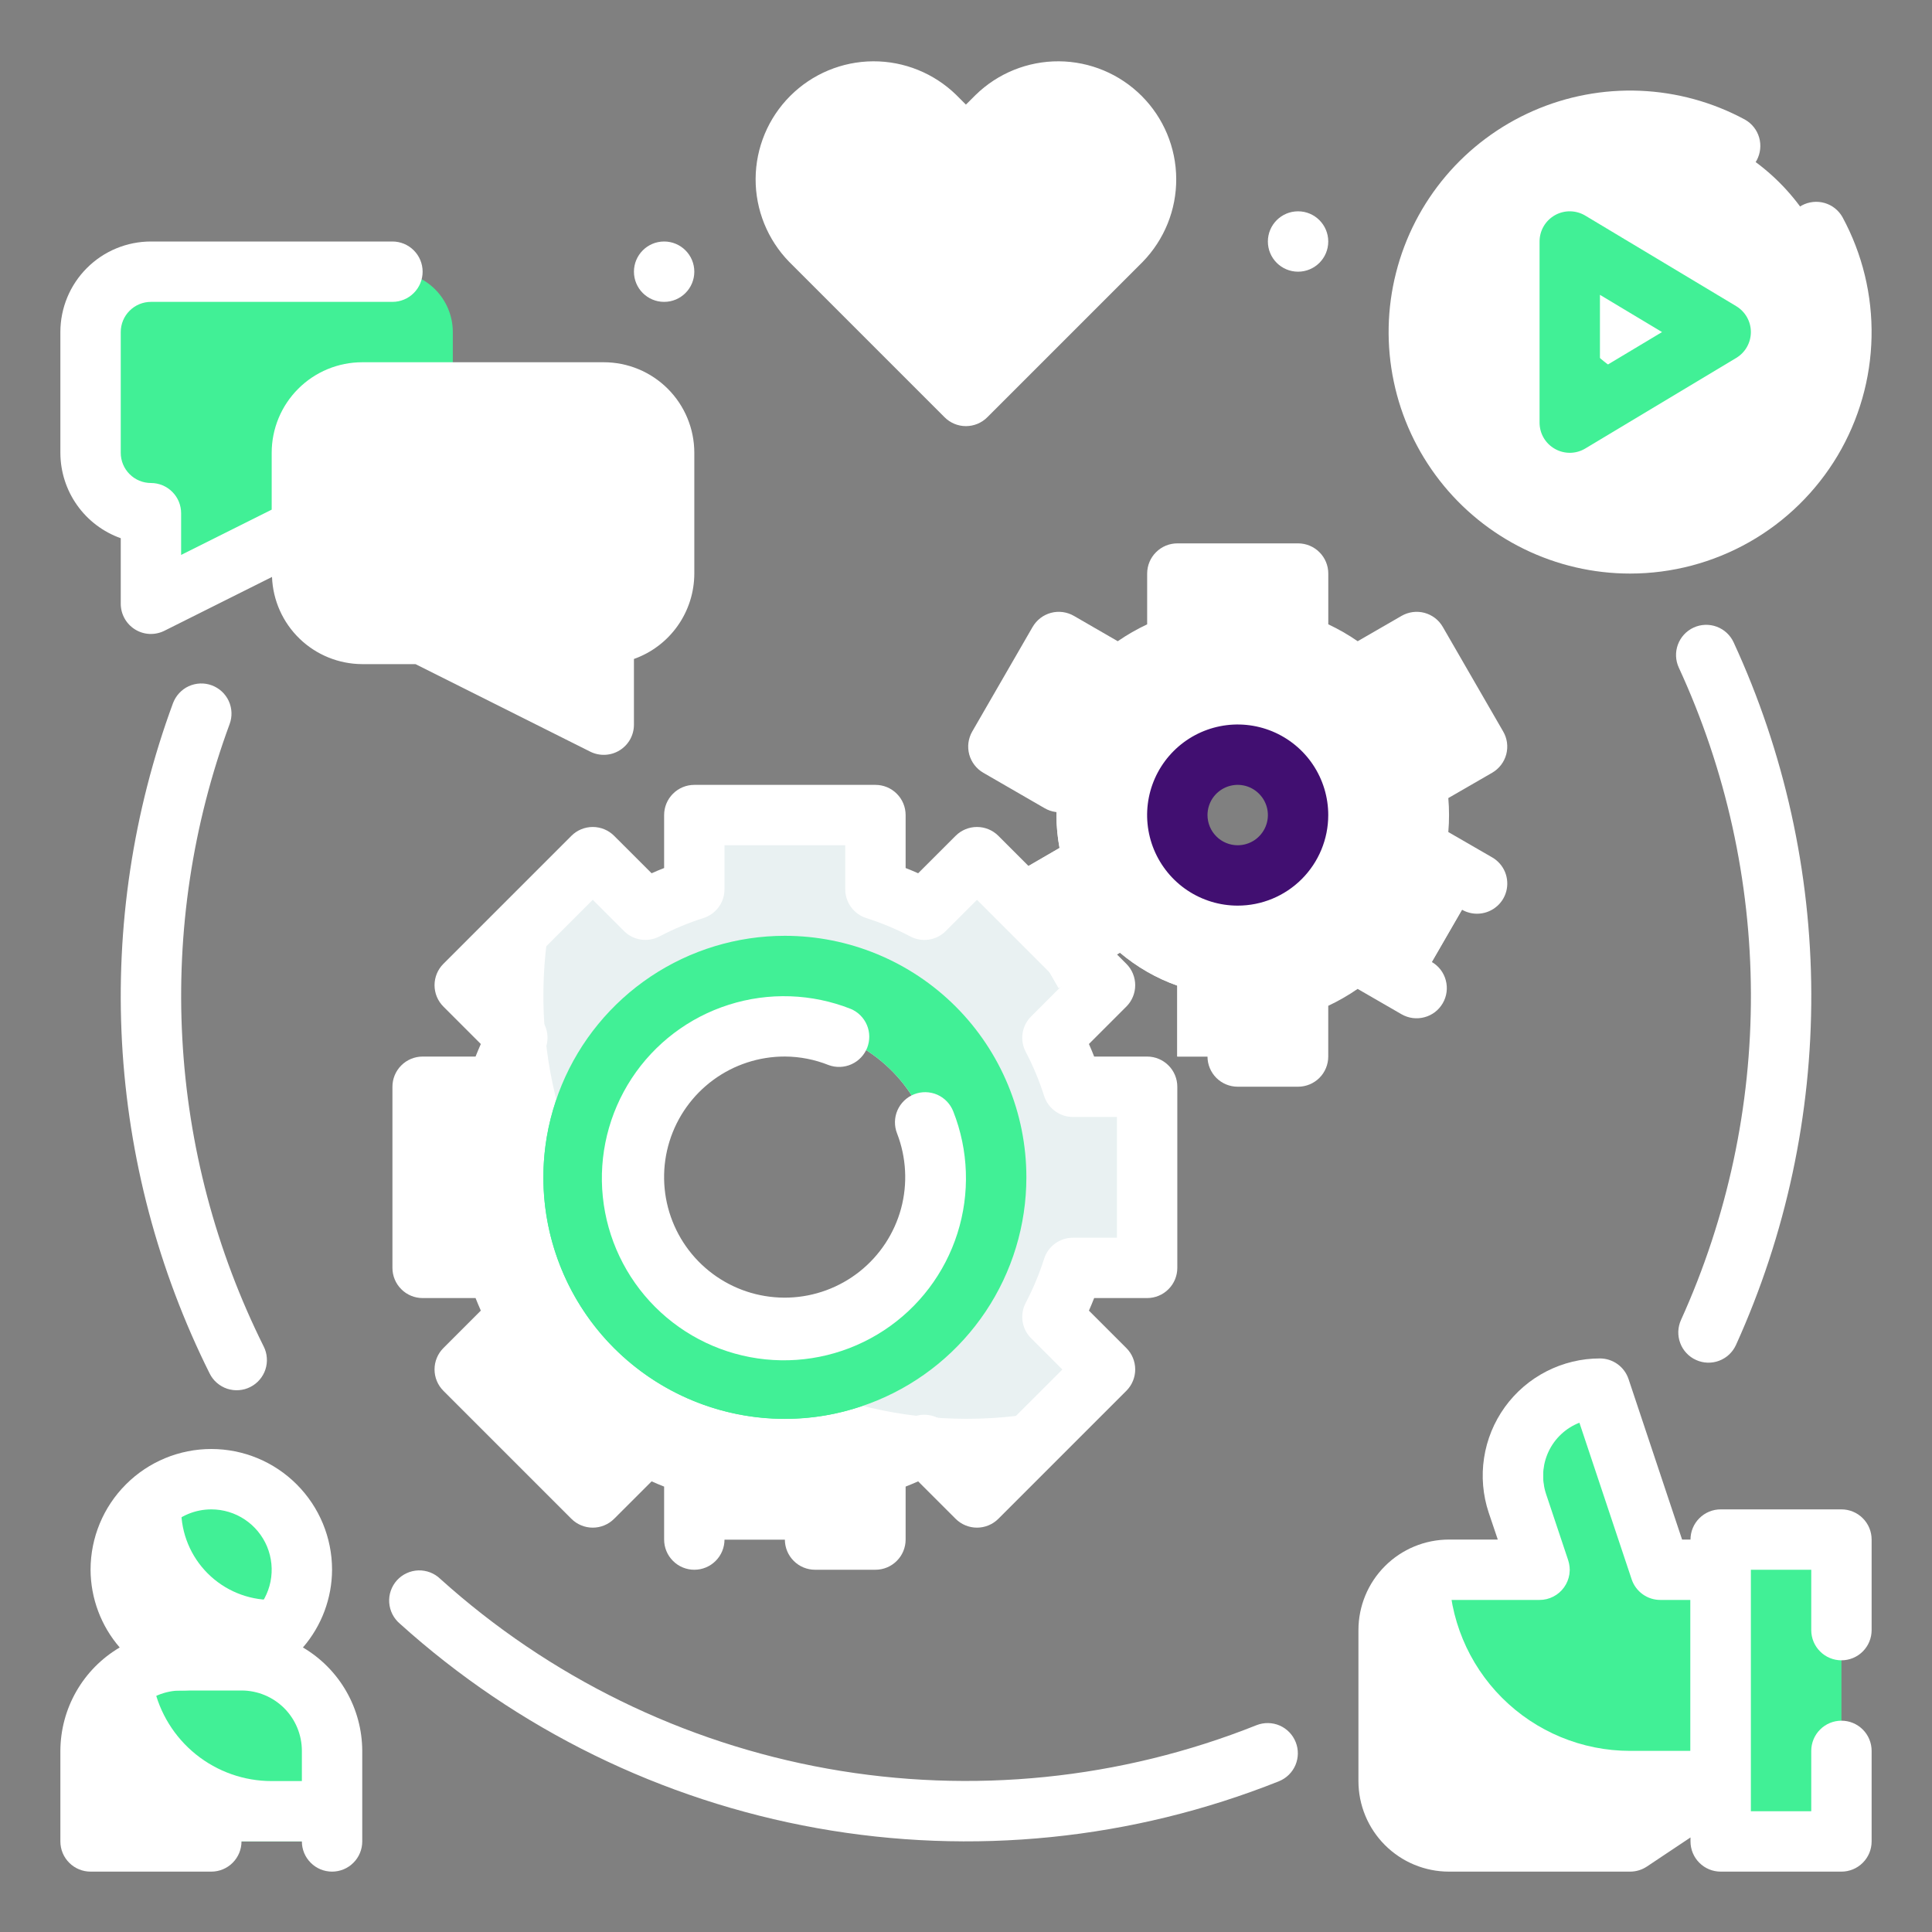 <svg width="48" height="48" viewBox="0 0 48 48" fill="none" xmlns="http://www.w3.org/2000/svg">
<rect x="0" y="0" width="48" height="48" fill="#808080" stroke="none"/>
<path d="M42.75 38.25H45.75V45.75H42.75V38.25Z" fill="#41F096"/>
<path d="M41.25 39L39.75 34.5C39.407 34.5 39.069 34.581 38.763 34.738C38.458 34.894 38.194 35.121 37.994 35.399C37.793 35.678 37.662 36 37.611 36.339C37.559 36.678 37.59 37.025 37.699 37.35L38.25 39H36C35.602 39 35.221 39.158 34.939 39.439C34.658 39.721 34.5 40.102 34.5 40.5V44.25C34.5 44.648 34.658 45.029 34.939 45.311C35.221 45.592 35.602 45.75 36 45.75H40.5L42.75 44.25V39H41.25Z" fill="#41F096"/>
<path d="M42.75 39V44.25L40.5 45.75H36C35.602 45.749 35.222 45.59 34.941 45.309C34.66 45.028 34.501 44.648 34.5 44.25V40.5C34.501 40.102 34.66 39.722 34.941 39.441C35.222 39.16 35.602 39.001 36 39C36 40.194 36.474 41.338 37.318 42.182C38.162 43.026 39.306 43.5 40.5 43.5H42V39H42.75Z" fill="white"/>
<path d="M45.75 44.115V45.75H42.75V38.25H44.25V42C44.248 42.465 44.391 42.919 44.66 43.298C44.929 43.678 45.31 43.963 45.75 44.115Z" fill="#41F096"/>
<path d="M38.446 37.343L39.001 39H38.251L37.696 37.343C37.588 37.017 37.559 36.671 37.611 36.333C37.663 35.995 37.795 35.673 37.996 35.396C38.197 35.118 38.46 34.892 38.765 34.737C39.07 34.581 39.408 34.5 39.751 34.5L39.788 34.62C39.252 34.807 38.811 35.197 38.559 35.706C38.308 36.216 38.267 36.803 38.446 37.343Z" fill="white"/>
<path d="M28.5 31.5V27H26.656C26.522 26.581 26.352 26.174 26.147 25.784L27.455 24.477L24.273 21.295L22.966 22.603C22.576 22.398 22.169 22.228 21.75 22.094V20.25H17.25V22.094C16.831 22.228 16.424 22.398 16.034 22.603L14.727 21.295L11.545 24.477L12.853 25.784C12.648 26.174 12.478 26.581 12.344 27H10.5V31.5H12.344C12.478 31.919 12.648 32.326 12.853 32.716L11.545 34.023L14.727 37.205L16.034 35.897C16.424 36.102 16.831 36.272 17.25 36.406V38.25H21.75V36.406C22.169 36.272 22.576 36.102 22.966 35.897L24.273 37.205L27.455 34.023L26.147 32.716C26.352 32.326 26.522 31.919 26.656 31.5H28.5ZM19.5 33C18.758 33 18.033 32.78 17.417 32.368C16.8 31.956 16.319 31.37 16.035 30.685C15.752 30 15.677 29.246 15.822 28.518C15.967 27.791 16.324 27.123 16.848 26.598C17.373 26.074 18.041 25.717 18.768 25.572C19.496 25.427 20.25 25.502 20.935 25.785C21.62 26.069 22.206 26.55 22.618 27.167C23.03 27.783 23.25 28.508 23.25 29.25C23.25 30.245 22.855 31.198 22.152 31.902C21.448 32.605 20.495 33 19.5 33Z" fill="#E9F1F2"/>
<path d="M24 35.25C22.406 35.248 20.833 34.884 19.4 34.184C17.968 33.485 16.713 32.469 15.731 31.213C14.749 29.957 14.065 28.495 13.732 26.936C13.399 25.377 13.425 23.762 13.807 22.215L11.543 24.48L12.855 25.785C12.651 26.175 12.481 26.581 12.345 27H10.5V31.5H12.345C12.481 31.918 12.651 32.325 12.855 32.715L11.543 34.02L14.73 37.207L16.035 35.895C16.425 36.099 16.831 36.269 17.25 36.405V38.25H21.75V36.405C22.169 36.269 22.575 36.099 22.965 35.895L24.27 37.207L26.535 34.942C25.706 35.148 24.854 35.252 24 35.25Z" fill="white"/>
<path d="M19.5 23.25C18.313 23.25 17.153 23.602 16.167 24.261C15.18 24.921 14.411 25.858 13.957 26.954C13.503 28.05 13.384 29.257 13.615 30.421C13.847 31.584 14.418 32.654 15.257 33.493C16.096 34.332 17.166 34.903 18.329 35.135C19.493 35.366 20.7 35.247 21.796 34.793C22.892 34.339 23.829 33.57 24.489 32.583C25.148 31.597 25.5 30.437 25.5 29.25C25.5 27.659 24.868 26.133 23.743 25.007C22.617 23.882 21.091 23.25 19.5 23.25ZM19.5 33C18.758 33 18.033 32.78 17.417 32.368C16.8 31.956 16.319 31.37 16.035 30.685C15.752 30 15.677 29.246 15.822 28.518C15.967 27.791 16.324 27.123 16.848 26.598C17.373 26.074 18.041 25.717 18.768 25.572C19.496 25.427 20.25 25.502 20.935 25.785C21.62 26.069 22.206 26.55 22.618 27.167C23.03 27.783 23.25 28.508 23.25 29.25C23.25 30.245 22.855 31.198 22.152 31.902C21.448 32.605 20.495 33 19.5 33Z" fill="#41F096"/>
<path d="M13.822 27.324C13.608 27.944 13.499 28.596 13.5 29.252C13.5 30.843 14.132 32.369 15.257 33.494C16.383 34.62 17.909 35.252 19.5 35.252C20.156 35.253 20.808 35.144 21.427 34.929C19.591 34.466 17.915 33.515 16.576 32.176C15.237 30.837 14.286 29.16 13.822 27.324Z" fill="#41F096"/>
<path d="M35.251 20.25C35.25 19.975 35.225 19.7 35.175 19.43L36.7 18.549L35.2 15.951L33.675 16.831C33.255 16.473 32.772 16.195 32.251 16.012V14.25H29.25V16.012C28.729 16.195 28.246 16.473 27.826 16.831L26.301 15.951L24.801 18.549L26.326 19.43C26.221 19.972 26.221 20.528 26.326 21.07L24.802 21.951L26.302 24.549L27.826 23.669C28.246 24.027 28.729 24.305 29.25 24.488V26.25H32.251V24.488C32.772 24.305 33.255 24.027 33.675 23.669L35.2 24.549L36.7 21.951L35.175 21.07C35.225 20.8 35.25 20.525 35.251 20.25ZM30.75 21.75C30.454 21.75 30.164 21.662 29.917 21.497C29.671 21.332 29.478 21.098 29.365 20.824C29.251 20.55 29.221 20.248 29.279 19.957C29.337 19.666 29.48 19.399 29.69 19.189C29.9 18.98 30.167 18.837 30.458 18.779C30.749 18.721 31.05 18.751 31.325 18.864C31.599 18.978 31.833 19.17 31.998 19.417C32.163 19.663 32.251 19.953 32.251 20.25C32.251 20.648 32.093 21.029 31.811 21.311C31.53 21.592 31.148 21.75 30.75 21.75Z" fill="white"/>
<path d="M32.998 23.249C31.208 23.249 29.491 22.538 28.225 21.272C26.959 20.006 26.248 18.289 26.248 16.499C26.248 16.334 26.256 16.169 26.271 16.004L24.801 18.546L26.323 19.431C26.223 19.972 26.223 20.526 26.323 21.066L24.801 21.951L26.301 24.546L27.823 23.669C28.246 24.024 28.729 24.301 29.248 24.486V26.249H32.248V24.486C32.768 24.301 33.251 24.024 33.673 23.669L35.196 24.546L36.523 22.251C35.465 22.907 34.243 23.253 32.998 23.249Z" fill="white"/>
<path d="M30.75 17.25C30.157 17.25 29.577 17.426 29.083 17.756C28.59 18.085 28.205 18.554 27.978 19.102C27.751 19.65 27.692 20.253 27.808 20.835C27.923 21.417 28.209 21.952 28.629 22.371C29.048 22.791 29.583 23.077 30.165 23.192C30.747 23.308 31.35 23.249 31.898 23.022C32.446 22.795 32.915 22.41 33.244 21.917C33.574 21.423 33.75 20.843 33.75 20.25C33.75 19.454 33.434 18.691 32.871 18.129C32.309 17.566 31.546 17.25 30.75 17.25ZM30.75 21.75C30.453 21.75 30.163 21.662 29.917 21.497C29.67 21.332 29.478 21.098 29.364 20.824C29.251 20.55 29.221 20.248 29.279 19.957C29.337 19.666 29.48 19.399 29.689 19.189C29.899 18.98 30.166 18.837 30.457 18.779C30.748 18.721 31.05 18.751 31.324 18.864C31.598 18.978 31.832 19.17 31.997 19.417C32.162 19.663 32.25 19.953 32.25 20.25C32.249 20.648 32.09 21.028 31.809 21.309C31.528 21.59 31.148 21.749 30.75 21.75Z" fill="white"/>
<path d="M27.801 20.797C27.929 21.485 28.293 22.108 28.832 22.555C29.37 23.003 30.048 23.249 30.748 23.249C31.051 23.25 31.352 23.205 31.641 23.114C30.133 22.806 28.777 21.988 27.801 20.797Z" fill="white"/>
<path d="M5.25 41.25C6.493 41.25 7.5 40.243 7.5 39C7.5 37.757 6.493 36.75 5.25 36.75C4.007 36.75 3 37.757 3 39C3 40.243 4.007 41.25 5.25 41.25Z" fill="#41F096"/>
<path d="M4.5 41.25H6C6.597 41.25 7.169 41.487 7.591 41.909C8.013 42.331 8.25 42.903 8.25 43.5V45.75H2.25V43.5C2.25 42.903 2.487 42.331 2.909 41.909C3.331 41.487 3.903 41.25 4.5 41.25Z" fill="#41F096"/>
<path d="M7.404 39.653C7.291 40.025 7.084 40.362 6.802 40.63C6.521 40.898 6.175 41.089 5.798 41.184C5.42 41.278 5.025 41.274 4.65 41.17C4.276 41.066 3.934 40.867 3.659 40.592C3.384 40.317 3.185 39.976 3.081 39.601C2.978 39.226 2.973 38.831 3.068 38.454C3.162 38.077 3.353 37.73 3.621 37.449C3.89 37.167 4.226 36.96 4.599 36.848C4.535 37.059 4.502 37.279 4.501 37.5C4.501 38.097 4.738 38.669 5.16 39.091C5.582 39.513 6.154 39.75 6.751 39.75C6.972 39.749 7.192 39.716 7.404 39.653Z" fill="white"/>
<path d="M8.25 44.25V45.75H2.25V43.5C2.25 42.904 2.487 42.331 2.909 41.909C3.331 41.487 3.903 41.25 4.5 41.25H6C6.055 41.249 6.11 41.252 6.165 41.258C5.956 41.492 5.699 41.68 5.412 41.808C5.125 41.936 4.814 42.001 4.5 42C4.268 42.002 4.037 41.964 3.817 41.888C3.963 42.557 4.333 43.157 4.867 43.587C5.4 44.016 6.065 44.251 6.75 44.25H8.25Z" fill="white"/>
<path d="M2.25 8.25V11.25C2.25 11.648 2.408 12.029 2.689 12.311C2.971 12.592 3.352 12.75 3.75 12.75V15L8.25 12.75H9.75C10.148 12.75 10.529 12.592 10.811 12.311C11.092 12.029 11.25 11.648 11.25 11.25V8.25C11.25 7.852 11.092 7.471 10.811 7.189C10.529 6.908 10.148 6.75 9.75 6.75H3.75C3.352 6.75 2.971 6.908 2.689 7.189C2.408 7.471 2.25 7.852 2.25 8.25Z" fill="#41F096"/>
<path d="M11.25 9.75V11.25C11.249 11.648 11.09 12.028 10.809 12.309C10.528 12.59 10.148 12.749 9.75 12.75H8.25L3.75 15V12.75C3.353 12.749 2.972 12.59 2.691 12.309C2.41 12.028 2.251 11.648 2.25 11.25V8.25C2.251 7.853 2.41 7.472 2.691 7.191C2.972 6.91 3.353 6.751 3.75 6.75V7.5C3.749 8.236 3.964 8.955 4.37 9.569C4.775 10.182 5.353 10.663 6.03 10.95C6.1 10.611 6.284 10.307 6.552 10.089C6.82 9.87 7.154 9.751 7.5 9.75H11.25Z" fill="#41F096"/>
<path d="M16.5 11.25V14.25C16.5 14.648 16.342 15.029 16.061 15.311C15.779 15.592 15.398 15.75 15 15.75V18L10.5 15.75H9C8.602 15.75 8.221 15.592 7.939 15.311C7.658 15.029 7.5 14.648 7.5 14.25V11.25C7.5 10.852 7.658 10.471 7.939 10.189C8.221 9.908 8.602 9.75 9 9.75H15C15.398 9.75 15.779 9.908 16.061 10.189C16.342 10.471 16.5 10.852 16.5 11.25Z" fill="white"/>
<path d="M16.5 13.5V14.25C16.499 14.648 16.34 15.028 16.059 15.309C15.778 15.59 15.398 15.749 15 15.75V18L10.5 15.75H9C8.603 15.749 8.222 15.59 7.941 15.309C7.66 15.028 7.501 14.648 7.5 14.25V11.25C7.501 10.852 7.66 10.472 7.941 10.191C8.222 9.91 8.603 9.751 9 9.75H9.75V10.5C9.75 11.296 10.066 12.059 10.629 12.621C11.191 13.184 11.954 13.5 12.75 13.5H16.5Z" fill="white"/>
<path d="M24 3.661L23.228 2.89C22.819 2.48 22.263 2.25 21.684 2.25C21.105 2.25 20.549 2.48 20.14 2.89C19.73 3.299 19.5 3.855 19.5 4.434C19.5 5.013 19.73 5.569 20.14 5.978L24 9.838L27.86 5.978C28.27 5.569 28.5 5.013 28.5 4.434C28.5 3.855 28.27 3.299 27.86 2.89C27.451 2.48 26.895 2.25 26.316 2.25C25.737 2.25 25.181 2.48 24.772 2.89L24 3.661Z" fill="white"/>
<path d="M26.348 7.493L24 9.84L20.138 5.978C19.729 5.567 19.5 5.012 19.5 4.433C19.5 3.854 19.729 3.298 20.138 2.888C20.382 2.645 20.68 2.463 21.008 2.355C21.032 3.729 21.595 5.039 22.576 6.001C23.556 6.964 24.876 7.502 26.25 7.5C26.283 7.502 26.316 7.499 26.348 7.493Z" fill="white"/>
<path d="M45.75 8.25C45.75 5.351 43.4 3 40.5 3C37.6 3 35.25 5.351 35.25 8.25C35.25 11.149 37.6 13.5 40.5 13.5C43.4 13.5 45.75 11.149 45.75 8.25Z" fill="white"/>
<path d="M45.593 9.508C45.369 10.438 44.891 11.287 44.213 11.961C43.725 12.448 43.146 12.835 42.509 13.099C41.872 13.363 41.19 13.499 40.5 13.499C39.108 13.499 37.772 12.945 36.788 11.961C35.803 10.976 35.25 9.641 35.25 8.248C35.25 7.559 35.386 6.876 35.65 6.239C35.913 5.602 36.3 5.023 36.788 4.536C37.154 4.167 37.574 3.856 38.033 3.613C37.927 4.025 37.874 4.448 37.875 4.873C37.875 6.266 38.428 7.601 39.413 8.586C40.398 9.57 41.733 10.123 43.125 10.123C43.986 10.127 44.834 9.916 45.593 9.508Z" fill="white"/>
<path d="M39 10.5V6L42.75 8.25L39 10.5Z" fill="white"/>
<path d="M40.65 9.508L39 10.498V8.113C39.446 8.689 40.008 9.164 40.65 9.508Z" fill="#41F096"/>
<path d="M28.501 14.25V15.511C28.247 15.631 28.002 15.771 27.77 15.931L26.68 15.301C26.595 15.252 26.5 15.22 26.403 15.207C26.305 15.194 26.206 15.201 26.111 15.226C26.016 15.252 25.926 15.296 25.848 15.356C25.77 15.416 25.705 15.491 25.655 15.576L24.155 18.174C24.106 18.259 24.074 18.354 24.061 18.451C24.048 18.549 24.055 18.648 24.08 18.744C24.106 18.839 24.15 18.928 24.21 19.006C24.27 19.084 24.345 19.15 24.43 19.199L25.951 20.078C26.036 20.128 26.131 20.161 26.229 20.174C26.327 20.188 26.426 20.182 26.522 20.156C26.618 20.131 26.707 20.087 26.786 20.027C26.864 19.967 26.93 19.892 26.98 19.806C27.029 19.721 27.061 19.626 27.074 19.528C27.087 19.43 27.08 19.33 27.054 19.235C27.028 19.139 26.984 19.05 26.923 18.972C26.863 18.893 26.787 18.828 26.701 18.779L25.826 18.274L26.576 16.976L27.451 17.481C27.585 17.559 27.741 17.593 27.895 17.578C28.05 17.564 28.196 17.502 28.314 17.401C28.664 17.102 29.065 16.871 29.498 16.718C29.645 16.667 29.772 16.572 29.862 16.445C29.952 16.318 30.001 16.167 30.001 16.012V15H31.501V16.012C31.501 16.167 31.549 16.318 31.639 16.444C31.728 16.571 31.855 16.666 32.001 16.718C32.434 16.871 32.835 17.102 33.185 17.401C33.303 17.502 33.449 17.564 33.604 17.578C33.758 17.593 33.913 17.559 34.048 17.481L34.922 16.976L35.672 18.274L34.798 18.779C34.664 18.857 34.557 18.974 34.492 19.114C34.427 19.255 34.407 19.412 34.435 19.564C34.523 20.017 34.523 20.483 34.435 20.936C34.407 21.088 34.427 21.245 34.492 21.386C34.557 21.526 34.664 21.643 34.798 21.721L36.322 22.601C36.436 22.667 36.565 22.701 36.697 22.701C36.862 22.701 37.023 22.647 37.154 22.546C37.286 22.446 37.38 22.305 37.423 22.145C37.465 21.985 37.454 21.816 37.391 21.663C37.328 21.511 37.215 21.383 37.072 21.301L35.983 20.672C35.995 20.53 36.001 20.39 36.001 20.25C36.001 20.11 35.995 19.97 35.983 19.828L37.072 19.199C37.157 19.15 37.232 19.084 37.292 19.006C37.352 18.928 37.396 18.839 37.422 18.744C37.447 18.648 37.454 18.549 37.441 18.451C37.428 18.354 37.396 18.259 37.346 18.174L35.846 15.576C35.797 15.491 35.732 15.416 35.654 15.356C35.576 15.296 35.486 15.252 35.391 15.226C35.296 15.201 35.197 15.194 35.099 15.207C35.002 15.22 34.907 15.252 34.822 15.301L33.731 15.931C33.5 15.771 33.255 15.631 33.001 15.511V14.25C33.001 14.051 32.922 13.86 32.781 13.72C32.641 13.579 32.45 13.5 32.251 13.5H29.251C29.052 13.5 28.861 13.579 28.721 13.72C28.58 13.86 28.501 14.051 28.501 14.25Z" fill="white"/>
<path d="M35.846 24.923C35.945 24.751 35.972 24.547 35.92 24.354C35.869 24.162 35.743 23.998 35.571 23.899L34.05 23.018C33.916 22.941 33.76 22.907 33.606 22.921C33.451 22.936 33.305 22.998 33.187 23.099C32.837 23.397 32.436 23.628 32.002 23.781C31.857 23.833 31.73 23.929 31.641 24.055C31.551 24.182 31.503 24.333 31.503 24.488V25.499H30.75C30.551 25.499 30.36 25.578 30.22 25.719C30.079 25.86 30 26.05 30 26.249C30 26.448 30.079 26.639 30.22 26.78C30.36 26.92 30.551 26.999 30.75 26.999H32.25C32.449 26.999 32.64 26.92 32.78 26.78C32.921 26.639 33 26.448 33 26.249V24.989C33.254 24.869 33.499 24.728 33.73 24.569L34.821 25.199C34.906 25.248 35.001 25.28 35.098 25.293C35.196 25.305 35.295 25.299 35.39 25.273C35.485 25.248 35.575 25.204 35.653 25.144C35.731 25.084 35.796 25.009 35.846 24.923Z" fill="white"/>
<path d="M33 20.25C33 19.805 32.868 19.37 32.621 19C32.374 18.63 32.022 18.342 31.611 18.171C31.2 18.001 30.747 17.956 30.311 18.043C29.875 18.13 29.474 18.344 29.159 18.659C28.844 18.974 28.63 19.375 28.543 19.811C28.456 20.247 28.501 20.7 28.671 21.111C28.842 21.522 29.13 21.874 29.5 22.121C29.87 22.368 30.305 22.5 30.75 22.5C31.347 22.5 31.919 22.263 32.341 21.841C32.763 21.419 33 20.847 33 20.25ZM30 20.25C30 20.102 30.044 19.957 30.126 19.833C30.209 19.71 30.326 19.614 30.463 19.557C30.6 19.5 30.751 19.485 30.896 19.514C31.042 19.543 31.175 19.615 31.28 19.72C31.385 19.825 31.457 19.958 31.486 20.104C31.515 20.249 31.5 20.4 31.443 20.537C31.386 20.674 31.29 20.791 31.167 20.874C31.043 20.956 30.898 21 30.75 21C30.551 21 30.36 20.921 30.22 20.78C30.079 20.64 30 20.449 30 20.25Z" fill="#410F71"/>
<path d="M7.526 40.931C7.99 40.395 8.247 39.709 8.25 39C8.25 38.204 7.934 37.441 7.371 36.879C6.809 36.316 6.046 36 5.25 36C4.454 36 3.691 36.316 3.129 36.879C2.566 37.441 2.25 38.204 2.25 39C2.253 39.709 2.51 40.395 2.974 40.931C2.526 41.195 2.155 41.57 1.897 42.02C1.638 42.471 1.502 42.981 1.5 43.5V45.75C1.5 45.949 1.579 46.14 1.72 46.28C1.86 46.421 2.051 46.5 2.25 46.5H5.25C5.449 46.5 5.64 46.421 5.78 46.28C5.921 46.14 6 45.949 6 45.75C6 45.551 5.921 45.36 5.78 45.22C5.64 45.079 5.449 45 5.25 45H3V43.5C3 43.102 3.158 42.721 3.439 42.439C3.721 42.158 4.102 42 4.5 42H6C6.398 42 6.779 42.158 7.061 42.439C7.342 42.721 7.5 43.102 7.5 43.5V45.75C7.5 45.949 7.579 46.14 7.72 46.28C7.86 46.421 8.051 46.5 8.25 46.5C8.449 46.5 8.64 46.421 8.78 46.28C8.921 46.14 9 45.949 9 45.75V43.5C8.998 42.981 8.862 42.471 8.603 42.02C8.345 41.57 7.974 41.195 7.526 40.931ZM5.25 37.5C5.547 37.5 5.837 37.588 6.083 37.753C6.33 37.918 6.522 38.152 6.636 38.426C6.749 38.7 6.779 39.002 6.721 39.293C6.663 39.584 6.52 39.851 6.311 40.061C6.101 40.27 5.834 40.413 5.543 40.471C5.252 40.529 4.95 40.499 4.676 40.386C4.402 40.272 4.168 40.08 4.003 39.833C3.838 39.587 3.75 39.297 3.75 39C3.75 38.602 3.908 38.221 4.189 37.939C4.471 37.658 4.852 37.5 5.25 37.5Z" fill="white"/>
<path d="M23.468 10.367C23.609 10.508 23.799 10.587 23.998 10.587C24.197 10.587 24.388 10.508 24.529 10.367L28.389 6.507C28.928 5.954 29.228 5.212 29.223 4.44C29.219 3.668 28.91 2.929 28.364 2.383C27.818 1.837 27.079 1.528 26.307 1.523C25.535 1.519 24.792 1.819 24.24 2.358L23.998 2.599L23.757 2.358C23.204 1.819 22.462 1.519 21.69 1.523C20.918 1.528 20.179 1.837 19.633 2.383C19.087 2.929 18.778 3.668 18.773 4.44C18.769 5.212 19.069 5.954 19.608 6.507L23.468 10.367ZM20.668 3.418C20.937 3.151 21.301 3 21.681 3C22.06 3 22.424 3.151 22.693 3.418L23.465 4.19C23.606 4.331 23.797 4.41 23.995 4.41C24.194 4.41 24.385 4.331 24.526 4.19L25.3 3.418C25.573 3.173 25.93 3.042 26.297 3.052C26.663 3.062 27.012 3.212 27.272 3.472C27.531 3.731 27.681 4.08 27.691 4.447C27.701 4.814 27.57 5.17 27.325 5.443L23.998 8.773L20.668 5.443C20.401 5.174 20.251 4.81 20.251 4.431C20.251 4.051 20.401 3.687 20.668 3.418Z" fill="white"/>
<path d="M40.499 14.25C41.538 14.25 42.559 13.98 43.463 13.467C44.367 12.954 45.121 12.214 45.654 11.322C46.185 10.429 46.477 9.414 46.498 8.375C46.52 7.336 46.271 6.309 45.776 5.395C45.68 5.224 45.52 5.097 45.331 5.043C45.142 4.989 44.939 5.011 44.766 5.104C44.593 5.198 44.464 5.356 44.407 5.544C44.349 5.732 44.367 5.935 44.458 6.109C44.972 7.06 45.127 8.164 44.894 9.22C44.66 10.275 44.055 11.212 43.188 11.857C42.322 12.503 41.252 12.816 40.174 12.738C39.096 12.659 38.082 12.196 37.317 11.431C36.553 10.667 36.089 9.653 36.011 8.575C35.933 7.497 36.245 6.427 36.891 5.56C37.537 4.694 38.473 4.088 39.529 3.855C40.584 3.622 41.688 3.777 42.639 4.291C42.814 4.381 43.017 4.4 43.205 4.342C43.393 4.285 43.551 4.156 43.645 3.983C43.738 3.81 43.76 3.607 43.706 3.418C43.652 3.229 43.525 3.069 43.354 2.972C42.551 2.538 41.659 2.293 40.746 2.255C39.834 2.218 38.925 2.389 38.089 2.756C37.253 3.123 36.511 3.676 35.921 4.373C35.331 5.07 34.908 5.892 34.684 6.777C34.459 7.663 34.44 8.587 34.628 9.481C34.815 10.375 35.204 11.214 35.765 11.935C36.326 12.656 37.044 13.239 37.864 13.64C38.684 14.041 39.586 14.25 40.499 14.25Z" fill="white"/>
<path d="M43.136 7.607L39.386 5.357C39.273 5.289 39.143 5.252 39.01 5.25C38.877 5.248 38.746 5.282 38.631 5.347C38.515 5.413 38.419 5.507 38.352 5.622C38.285 5.737 38.25 5.867 38.25 6V10.5C38.25 10.633 38.285 10.763 38.352 10.878C38.419 10.992 38.515 11.087 38.631 11.152C38.746 11.218 38.877 11.251 39.01 11.25C39.143 11.248 39.273 11.211 39.386 11.143L43.136 8.893C43.247 8.826 43.339 8.732 43.403 8.619C43.466 8.506 43.5 8.379 43.5 8.25C43.5 8.12 43.466 7.993 43.403 7.881C43.339 7.768 43.247 7.674 43.136 7.607ZM39.75 9.175V7.325L41.293 8.25L39.75 9.175Z" fill="#41F096"/>
<path d="M14.665 18.675C14.779 18.732 14.907 18.759 15.035 18.753C15.163 18.747 15.287 18.709 15.396 18.641C15.505 18.573 15.595 18.479 15.657 18.367C15.719 18.254 15.751 18.128 15.75 18V16.372C16.188 16.216 16.568 15.929 16.836 15.549C17.105 15.169 17.249 14.715 17.25 14.25V11.25C17.25 10.653 17.013 10.081 16.591 9.659C16.169 9.237 15.597 9 15 9H9C8.403 9 7.831 9.237 7.409 9.659C6.987 10.081 6.75 10.653 6.75 11.25V12.662L4.5 13.787V12.75C4.5 12.551 4.421 12.36 4.28 12.22C4.14 12.079 3.949 12 3.75 12C3.551 12 3.36 11.921 3.22 11.78C3.079 11.64 3 11.449 3 11.25V8.25C3 8.051 3.079 7.86 3.22 7.72C3.36 7.579 3.551 7.5 3.75 7.5H9.75C9.949 7.5 10.14 7.421 10.28 7.28C10.421 7.14 10.5 6.949 10.5 6.75C10.5 6.551 10.421 6.36 10.28 6.22C10.14 6.079 9.949 6 9.75 6H3.75C3.153 6 2.581 6.237 2.159 6.659C1.737 7.081 1.5 7.653 1.5 8.25V11.25C1.501 11.715 1.645 12.169 1.914 12.549C2.182 12.929 2.562 13.216 3 13.372V15C3 15.128 3.033 15.254 3.095 15.365C3.157 15.477 3.247 15.571 3.355 15.638C3.464 15.706 3.588 15.744 3.716 15.75C3.844 15.755 3.971 15.728 4.085 15.671L6.758 14.334C6.78 14.915 7.025 15.464 7.443 15.868C7.861 16.272 8.419 16.498 9 16.5H10.323L14.665 18.675ZM8.25 14.25V11.25C8.25 11.051 8.329 10.86 8.47 10.72C8.61 10.579 8.801 10.5 9 10.5H15C15.199 10.5 15.39 10.579 15.53 10.72C15.671 10.86 15.75 11.051 15.75 11.25V14.25C15.75 14.449 15.671 14.64 15.53 14.78C15.39 14.921 15.199 15 15 15C14.801 15 14.61 15.079 14.47 15.22C14.329 15.36 14.25 15.551 14.25 15.75V16.787L10.835 15.079C10.731 15.027 10.616 15 10.5 15H9C8.801 15 8.61 14.921 8.47 14.78C8.329 14.64 8.25 14.449 8.25 14.25Z" fill="white"/>
<path d="M31.222 42.86C27.84 44.21 24.146 44.584 20.562 43.942C16.977 43.3 13.643 41.666 10.939 39.227C10.867 39.157 10.781 39.102 10.687 39.066C10.593 39.03 10.493 39.013 10.393 39.016C10.292 39.02 10.193 39.043 10.102 39.086C10.01 39.128 9.929 39.188 9.861 39.263C9.794 39.338 9.742 39.425 9.709 39.521C9.676 39.616 9.663 39.717 9.67 39.817C9.677 39.918 9.704 40.016 9.749 40.105C9.795 40.195 9.858 40.275 9.935 40.34C12.847 42.967 16.436 44.727 20.297 45.419C24.157 46.111 28.134 45.707 31.777 44.254C31.961 44.179 32.107 44.035 32.185 43.853C32.262 43.671 32.265 43.466 32.191 43.282C32.118 43.098 31.975 42.95 31.794 42.871C31.612 42.792 31.407 42.789 31.222 42.86Z" fill="white"/>
<path d="M5.262 17.027C5.17 16.993 5.072 16.977 4.973 16.981C4.875 16.985 4.778 17.008 4.688 17.049C4.599 17.09 4.518 17.149 4.452 17.221C4.385 17.293 4.333 17.378 4.298 17.47C3.306 20.162 2.875 23.028 3.031 25.893C3.188 28.758 3.929 31.56 5.21 34.127C5.254 34.215 5.315 34.294 5.39 34.358C5.465 34.422 5.551 34.472 5.645 34.503C5.738 34.533 5.837 34.546 5.936 34.538C6.034 34.531 6.13 34.505 6.218 34.46C6.306 34.416 6.385 34.355 6.449 34.28C6.513 34.206 6.563 34.119 6.594 34.025C6.624 33.932 6.637 33.833 6.629 33.734C6.622 33.636 6.596 33.54 6.551 33.452C5.363 31.069 4.675 28.467 4.53 25.808C4.384 23.149 4.784 20.488 5.705 17.989C5.774 17.803 5.766 17.597 5.683 17.416C5.6 17.236 5.448 17.096 5.262 17.027Z" fill="white"/>
<path d="M42.138 33.788C42.228 33.829 42.325 33.852 42.423 33.855C42.522 33.858 42.62 33.842 42.712 33.807C42.804 33.772 42.889 33.719 42.961 33.652C43.032 33.584 43.09 33.503 43.131 33.413C44.373 30.67 45.011 27.692 45.001 24.68C44.991 21.669 44.333 18.694 43.072 15.96C42.989 15.779 42.837 15.639 42.651 15.57C42.464 15.501 42.258 15.509 42.077 15.592C41.896 15.676 41.756 15.827 41.687 16.014C41.618 16.201 41.626 16.407 41.71 16.588C42.881 19.127 43.492 21.889 43.501 24.685C43.511 27.481 42.918 30.247 41.764 32.794C41.723 32.884 41.701 32.981 41.697 33.079C41.694 33.178 41.71 33.276 41.745 33.369C41.779 33.461 41.832 33.546 41.9 33.618C41.967 33.69 42.048 33.748 42.138 33.788Z" fill="white"/>
<path d="M32.25 6.75C32.664 6.75 33 6.414 33 6C33 5.586 32.664 5.25 32.25 5.25C31.836 5.25 31.5 5.586 31.5 6C31.5 6.414 31.836 6.75 32.25 6.75Z" fill="white"/>
<path d="M16.5 7.5C16.914 7.5 17.25 7.164 17.25 6.75C17.25 6.336 16.914 6 16.5 6C16.086 6 15.75 6.336 15.75 6.75C15.75 7.164 16.086 7.5 16.5 7.5Z" fill="white"/>
<path d="M28.5 32.25C28.699 32.25 28.89 32.171 29.03 32.03C29.171 31.89 29.25 31.699 29.25 31.5V27C29.25 26.801 29.171 26.61 29.03 26.47C28.89 26.329 28.699 26.25 28.5 26.25H27.184C27.143 26.146 27.101 26.042 27.054 25.938L27.985 25.007C28.125 24.867 28.204 24.676 28.204 24.477C28.204 24.278 28.125 24.087 27.985 23.947L24.803 20.765C24.663 20.625 24.472 20.546 24.273 20.546C24.074 20.546 23.883 20.625 23.743 20.765L22.811 21.696C22.708 21.649 22.604 21.607 22.5 21.566V20.25C22.5 20.051 22.421 19.86 22.28 19.72C22.14 19.579 21.949 19.5 21.75 19.5H17.25C17.051 19.5 16.86 19.579 16.72 19.72C16.579 19.86 16.5 20.051 16.5 20.25V21.566C16.396 21.607 16.292 21.649 16.189 21.696L15.257 20.765C15.117 20.625 14.926 20.546 14.727 20.546C14.528 20.546 14.337 20.625 14.197 20.765L11.015 23.947C10.875 24.087 10.796 24.278 10.796 24.477C10.796 24.676 10.875 24.867 11.015 25.007L11.946 25.938C11.9 26.042 11.857 26.146 11.815 26.25H10.5C10.301 26.25 10.11 26.329 9.97 26.47C9.829 26.61 9.75 26.801 9.75 27V31.5C9.75 31.699 9.829 31.89 9.97 32.03C10.11 32.171 10.301 32.25 10.5 32.25H11.815C11.857 32.354 11.9 32.458 11.946 32.562L11.015 33.493C10.875 33.633 10.796 33.824 10.796 34.023C10.796 34.222 10.875 34.413 11.015 34.553L14.197 37.735C14.337 37.875 14.528 37.954 14.727 37.954C14.926 37.954 15.117 37.875 15.257 37.735L16.189 36.804C16.292 36.85 16.396 36.893 16.5 36.934V38.25C16.5 38.449 16.579 38.64 16.72 38.78C16.86 38.921 17.051 39 17.25 39C17.449 39 17.64 38.921 17.78 38.78C17.921 38.64 18 38.449 18 38.25V36.406C18 36.246 17.949 36.091 17.855 35.962C17.76 35.833 17.627 35.738 17.475 35.69C17.098 35.57 16.732 35.417 16.381 35.233C16.24 35.159 16.079 35.132 15.921 35.156C15.763 35.18 15.617 35.254 15.504 35.367L14.727 36.144L12.606 34.023L13.383 33.246C13.496 33.133 13.57 32.987 13.594 32.829C13.618 32.671 13.591 32.51 13.517 32.368C13.333 32.018 13.18 31.652 13.06 31.274C13.012 31.122 12.917 30.989 12.788 30.895C12.659 30.8 12.504 30.749 12.344 30.749H11.25V27.75H12.344C12.504 27.75 12.659 27.699 12.788 27.605C12.917 27.51 13.012 27.377 13.06 27.225C13.18 26.848 13.333 26.481 13.517 26.131C13.591 25.989 13.618 25.828 13.594 25.67C13.57 25.512 13.496 25.366 13.383 25.253L12.606 24.476L14.727 22.355L15.504 23.132C15.617 23.245 15.763 23.319 15.921 23.343C16.079 23.367 16.24 23.34 16.381 23.267C16.732 23.082 17.098 22.929 17.475 22.809C17.627 22.761 17.76 22.666 17.855 22.537C17.949 22.409 18 22.253 18 22.093V21H21V22.094C21 22.254 21.051 22.409 21.145 22.538C21.24 22.667 21.373 22.762 21.525 22.81C21.902 22.93 22.268 23.083 22.619 23.267C22.76 23.341 22.921 23.368 23.079 23.344C23.237 23.32 23.383 23.246 23.496 23.133L24.273 22.356L26.394 24.477L25.617 25.254C25.504 25.367 25.43 25.513 25.406 25.671C25.382 25.829 25.409 25.99 25.483 26.131C25.667 26.482 25.82 26.848 25.94 27.226C25.988 27.378 26.083 27.511 26.212 27.605C26.341 27.7 26.496 27.751 26.656 27.751H27.75V30.751H26.656C26.496 30.751 26.341 30.802 26.212 30.896C26.083 30.991 25.988 31.123 25.94 31.276C25.82 31.653 25.667 32.019 25.483 32.37C25.409 32.511 25.382 32.673 25.406 32.831C25.43 32.989 25.504 33.135 25.617 33.248L26.394 34.025L24.273 36.145L23.496 35.368C23.383 35.256 23.237 35.182 23.079 35.158C22.921 35.133 22.76 35.16 22.619 35.234C22.268 35.418 21.902 35.571 21.525 35.692C21.373 35.74 21.24 35.835 21.145 35.964C21.051 36.092 21 36.248 21 36.407V37.5H20.25C20.051 37.5 19.86 37.579 19.72 37.72C19.579 37.86 19.5 38.051 19.5 38.25C19.5 38.449 19.579 38.64 19.72 38.78C19.86 38.921 20.051 39 20.25 39H21.75C21.949 39 22.14 38.921 22.28 38.78C22.421 38.64 22.5 38.449 22.5 38.25V36.934C22.604 36.893 22.708 36.85 22.811 36.804L23.743 37.735C23.883 37.875 24.074 37.954 24.273 37.954C24.472 37.954 24.663 37.875 24.803 37.735L27.985 34.553C28.125 34.413 28.204 34.222 28.204 34.023C28.204 33.824 28.125 33.633 27.985 33.493L27.054 32.562C27.101 32.458 27.143 32.354 27.184 32.25H28.5Z" fill="white"/>
<path d="M19.5 26.249C19.873 26.251 20.242 26.323 20.589 26.462C20.773 26.529 20.976 26.522 21.155 26.441C21.333 26.361 21.473 26.214 21.545 26.032C21.616 25.849 21.614 25.646 21.538 25.466C21.462 25.286 21.318 25.142 21.137 25.066C20.17 24.684 19.101 24.647 18.109 24.962C17.118 25.276 16.265 25.922 15.694 26.792C15.124 27.662 14.87 28.701 14.977 29.736C15.083 30.77 15.543 31.737 16.278 32.472C17.014 33.208 17.98 33.667 19.015 33.773C20.05 33.879 21.089 33.625 21.959 33.054C22.828 32.484 23.474 31.631 23.788 30.639C24.102 29.648 24.065 28.578 23.683 27.611C23.61 27.426 23.467 27.277 23.285 27.197C23.102 27.118 22.896 27.114 22.711 27.187C22.526 27.259 22.377 27.403 22.297 27.585C22.218 27.767 22.214 27.974 22.287 28.159C22.518 28.756 22.553 29.411 22.386 30.029C22.218 30.646 21.857 31.194 21.355 31.592C20.854 31.989 20.238 32.216 19.599 32.238C18.959 32.26 18.329 32.077 17.801 31.715C17.273 31.353 16.875 30.832 16.665 30.227C16.455 29.623 16.444 28.967 16.634 28.355C16.824 27.744 17.205 27.21 17.72 26.831C18.236 26.452 18.86 26.248 19.5 26.249Z" fill="white"/>
<path d="M45.75 41.25C45.949 41.25 46.14 41.171 46.28 41.03C46.421 40.89 46.5 40.699 46.5 40.5V38.25C46.5 38.051 46.421 37.86 46.28 37.72C46.14 37.579 45.949 37.5 45.75 37.5H42.75C42.551 37.5 42.36 37.579 42.22 37.72C42.079 37.86 42 38.051 42 38.25H41.791L40.461 34.263C40.411 34.114 40.316 33.984 40.188 33.892C40.061 33.8 39.907 33.75 39.75 33.75C39.288 33.75 38.834 33.86 38.423 34.07C38.012 34.28 37.657 34.585 37.387 34.959C37.117 35.334 36.94 35.767 36.871 36.223C36.801 36.679 36.841 37.145 36.987 37.583L37.212 38.25H36C35.403 38.25 34.831 38.487 34.409 38.909C33.987 39.331 33.75 39.903 33.75 40.5V44.25C33.75 44.847 33.987 45.419 34.409 45.841C34.831 46.263 35.403 46.5 36 46.5H40.5C40.648 46.5 40.793 46.456 40.916 46.374L42 45.651V45.75C42 45.949 42.079 46.14 42.22 46.28C42.36 46.421 42.551 46.5 42.75 46.5H45.75C45.949 46.5 46.14 46.421 46.28 46.28C46.421 46.14 46.5 45.949 46.5 45.75V43.5C46.5 43.301 46.421 43.11 46.28 42.97C46.14 42.829 45.949 42.75 45.75 42.75C45.551 42.75 45.36 42.829 45.22 42.97C45.079 43.11 45 43.301 45 43.5V45H43.5V39H45V40.5C45 40.699 45.079 40.89 45.22 41.03C45.36 41.171 45.551 41.25 45.75 41.25ZM40.275 45H36C35.801 45 35.61 44.921 35.47 44.78C35.329 44.64 35.25 44.449 35.25 44.25V40.5C35.25 40.301 35.329 40.11 35.47 39.97C35.61 39.829 35.801 39.75 36 39.75H38.25C38.369 39.75 38.486 39.722 38.592 39.667C38.697 39.613 38.789 39.535 38.858 39.438C38.927 39.342 38.973 39.23 38.991 39.113C39.009 38.996 38.998 38.876 38.961 38.763L38.41 37.113C38.297 36.768 38.319 36.393 38.473 36.065C38.627 35.736 38.902 35.479 39.24 35.347L40.539 39.241C40.589 39.389 40.685 39.518 40.813 39.61C40.94 39.701 41.093 39.75 41.25 39.75H42V43.849L40.275 45Z" fill="white"/>
</svg>
